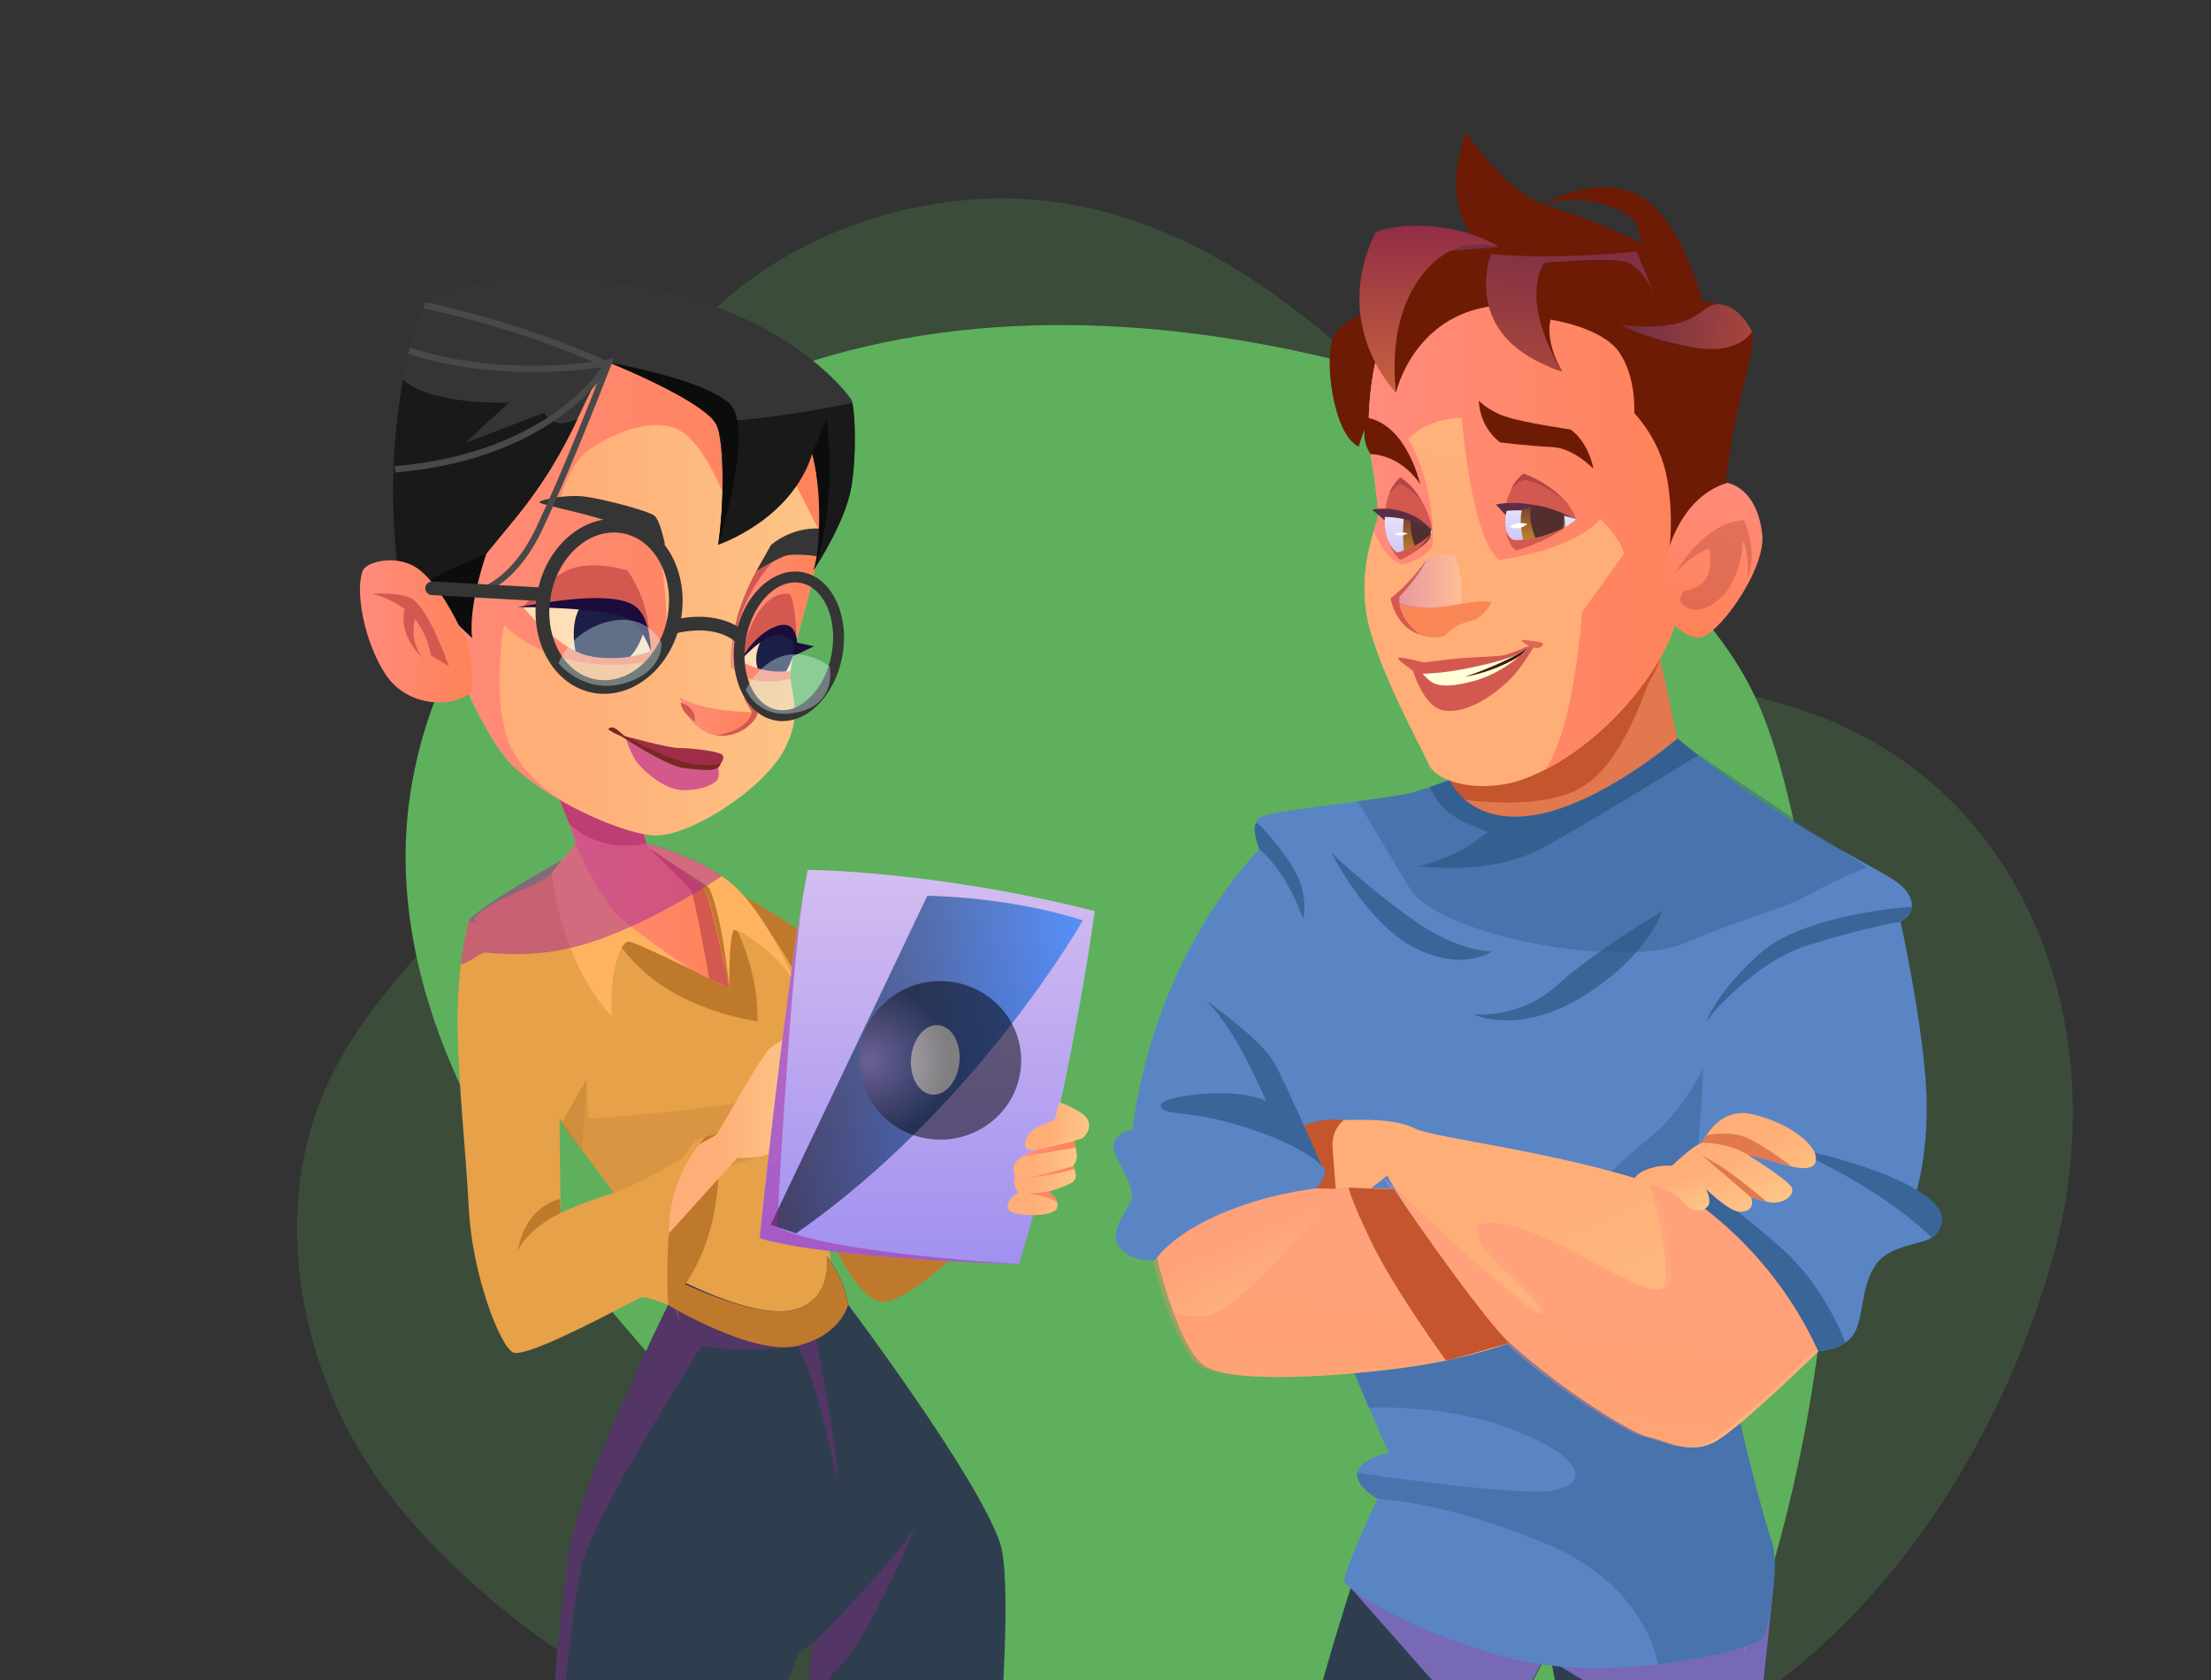 <?xml version="1.0" encoding="UTF-8"?> <svg xmlns="http://www.w3.org/2000/svg" xmlns:xlink="http://www.w3.org/1999/xlink" viewBox="0 0 250 190"><rect x="0" y="0" width="250" height="190" fill="#333333" stroke="none"/><defs><style>.cls-1,.cls-2{fill:#2f3e4f;}.cls-3,.cls-4{fill:#d35950;}.cls-5{fill:url(#_åçûìÿííûé_ãðàäèåíò_35-12);}.cls-6{fill:url(#_åçûìÿííûé_ãðàäèåíò_35-6);}.cls-7{fill:url(#linear-gradient-2);}.cls-8{fill:#c44a4c;}.cls-9{fill:url(#_åçûìÿííûé_ãðàäèåíò_35-7);}.cls-10{fill:#5b2e45;}.cls-11{fill:#fff;}.cls-12{fill:#e6a149;}.cls-13{fill:#f88755;}.cls-13,.cls-14,.cls-15,.cls-2,.cls-16,.cls-17,.cls-18,.cls-4,.cls-19{fill-rule:evenodd;}.cls-20{fill:url(#_åçûìÿííûé_ãðàäèåíò_35-9);}.cls-14{fill:url(#_åçûìÿííûé_ãðàäèåíò_64);}.cls-14,.cls-21,.cls-22,.cls-18,.cls-23{mix-blend-mode:multiply;}.cls-14,.cls-23{opacity:.3;}.cls-24{fill:url(#_åçûìÿííûé_ãðàäèåíò_115);}.cls-25{fill:#1b0c3b;}.cls-26{fill:#6d1b05;}.cls-15{fill:url(#_åçûìÿííûé_ãðàäèåíò_35-3);}.cls-27{fill:#0c0c0c;}.cls-28{fill:url(#_åçûìÿííûé_ãðàäèåíò_35-4);}.cls-29{fill:url(#_åçûìÿííûé_ãðàäèåíò_35-11);}.cls-30{fill:url(#linear-gradient-6);}.cls-31{fill:#396599;}.cls-32,.cls-33{isolation:isolate;}.cls-34{fill:#bf7c32;opacity:.33;}.cls-35{fill:#defcff;mix-blend-mode:soft-light;}.cls-35,.cls-36,.cls-37{opacity:.36;}.cls-38{fill:#752824;}.cls-39{fill:#1b1f47;}.cls-40{fill:#ffb361;}.cls-41{fill:url(#linear-gradient-11);}.cls-42{fill:#3f1b08;}.cls-43{fill:#e1784e;}.cls-44{fill:url(#linear-gradient-10);}.cls-45{fill:url(#_åçûìÿííûé_ãðàäèåíò_57);mix-blend-mode:color-dodge;}.cls-45,.cls-21{opacity:.5;}.cls-36{fill:url(#_åçûìÿííûé_ãðàäèåíò_35);}.cls-46{fill:url(#_åçûìÿííûé_ãðàäèåíò_51);}.cls-21,.cls-23{fill:#a7249b;}.cls-47{fill:#bf792c;}.cls-48{fill:#5985c5;}.cls-49{fill:#da6951;}.cls-16{fill:url(#_åçûìÿííûé_ãðàäèåíò_139);opacity:.46;}.cls-50{fill:#9f2d47;}.cls-51{fill:#d3598d;}.cls-52{fill:url(#linear-gradient-5);}.cls-33{opacity:.2;}.cls-33,.cls-53{fill:#5eb05c;}.cls-54{fill:url(#_åçûìÿííûé_ãðàäèåíò_11-2);}.cls-55{clip-path:url(#clippath);}.cls-56{fill:#494949;}.cls-57{fill:url(#_åçûìÿííûé_ãðàäèåíò_10);}.cls-58{fill:#ffffd8;}.cls-59{fill:none;}.cls-60{fill:url(#_åçûìÿííûé_ãðàäèåíò_11);}.cls-61{fill:url(#_åçûìÿííûé_ãðàäèåíò_35-5);}.cls-62{fill:#353535;}.cls-63{fill:#c4552d;}.cls-64{fill:url(#linear-gradient-7);}.cls-17{fill:#b04648;}.cls-22{fill:#2d5984;opacity:.38;}.cls-18{fill:url(#_åçûìÿííûé_ãðàäèåíò_5);opacity:.7;}.cls-65{fill:url(#linear-gradient-9);}.cls-66{fill:#191919;}.cls-67{fill:url(#linear-gradient-3);}.cls-68{fill:url(#_åçûìÿííûé_ãðàäèåíò_60);}.cls-69{fill:url(#_åçûìÿííûé_ãðàäèåíò_35-10);}.cls-70{fill:url(#linear-gradient);}.cls-37{fill:url(#_åçûìÿííûé_ãðàäèåíò_35-2);}.cls-71{fill:url(#_åçûìÿííûé_ãðàäèåíò_10-2);}.cls-72{fill:url(#_åçûìÿííûé_ãðàäèåíò_63);}.cls-73{fill:#ffdfb7;}.cls-74{fill:url(#_åçûìÿííûé_ãðàäèåíò_15);mix-blend-mode:screen;opacity:.59;}.cls-75{fill:url(#linear-gradient-4);}.cls-19{fill:url(#_åçûìÿííûé_ãðàäèåíò_87);}.cls-76{fill:#522f2e;}.cls-77{fill:url(#_åçûìÿííûé_ãðàäèåíò_35-8);}.cls-78{fill:url(#linear-gradient-8);}</style><clipPath id="clippath"><rect class="cls-59" width="250" height="190"></rect></clipPath><linearGradient id="_åçûìÿííûé_ãðàäèåíò_5" x1="3290.37" y1="313.09" x2="3290.37" y2="160.96" gradientTransform="translate(-3117.34)" gradientUnits="userSpaceOnUse"><stop offset=".01" stop-color="#be6888"></stop><stop offset="1" stop-color="#8e81f4"></stop></linearGradient><linearGradient id="linear-gradient" x1="-3160.43" y1="440.57" x2="-3143.3" y2="391.32" gradientTransform="translate(-2998.18 -33.4) rotate(175.65) scale(1 -1)" gradientUnits="userSpaceOnUse"><stop offset="0" stop-color="#fdc686"></stop><stop offset=".62" stop-color="#ffae78"></stop></linearGradient><linearGradient id="linear-gradient-2" x1="-2998.57" y1="167.09" x2="-3001.54" y2="143.28" gradientTransform="translate(-2850.6) rotate(-180) scale(1 -1)" xlink:href="#linear-gradient"></linearGradient><linearGradient id="linear-gradient-3" x1="-3119.2" y1="416.86" x2="-3115.7" y2="406.8" xlink:href="#linear-gradient"></linearGradient><linearGradient id="linear-gradient-4" x1="-3029.03" y1="170.89" x2="-3032" y2="147.08" gradientTransform="translate(-2850.6) rotate(-180) scale(1 -1)" xlink:href="#linear-gradient"></linearGradient><linearGradient id="_åçûìÿííûé_ãðàäèåíò_35" x1="-2998.02" y1="167.09" x2="-3000.99" y2="143.28" gradientTransform="translate(-2850.6) rotate(-180) scale(1 -1)" gradientUnits="userSpaceOnUse"><stop offset=".02" stop-color="#ff8359"></stop><stop offset="1" stop-color="#ff8b7c"></stop></linearGradient><linearGradient id="_åçûìÿííûé_ãðàäèåíò_35-2" x1="-3028.48" y1="170.89" x2="-3031.45" y2="147.08" xlink:href="#_åçûìÿííûé_ãðàäèåíò_35"></linearGradient><linearGradient id="linear-gradient-5" x1="-3175.51" y1="412.12" x2="-3171.8" y2="401.45" xlink:href="#linear-gradient"></linearGradient><linearGradient id="linear-gradient-6" x1="-3166.51" y1="412.39" x2="-3164.3" y2="406.05" xlink:href="#linear-gradient"></linearGradient><linearGradient id="linear-gradient-7" x1="-3030.95" y1="20.89" x2="-3017.06" y2="82.4" gradientTransform="translate(-2850.6) rotate(-180) scale(1 -1)" xlink:href="#linear-gradient"></linearGradient><linearGradient id="_åçûìÿííûé_ãðàäèåíò_35-3" x1="-3041.28" y1="58.69" x2="-3005.36" y2="58.69" xlink:href="#_åçûìÿííûé_ãðàäèåíò_35"></linearGradient><linearGradient id="_åçûìÿííûé_ãðàäèåíò_63" x1="3323.1" y1="-275.63" x2="3323.1" y2="-290.08" gradientTransform="translate(-3155.87 -79.16) rotate(6.82)" gradientUnits="userSpaceOnUse"><stop offset=".01" stop-color="#a6453d"></stop><stop offset=".99" stop-color="#7e2e45"></stop></linearGradient><linearGradient id="_åçûìÿííûé_ãðàäèåíò_60" x1="3307.12" y1="-271.01" x2="3307.12" y2="-290.14" gradientTransform="translate(-3155.87 -79.16) rotate(6.82)" gradientUnits="userSpaceOnUse"><stop offset=".01" stop-color="#a6453d"></stop><stop offset=".99" stop-color="#6f2e45"></stop></linearGradient><linearGradient id="_åçûìÿííûé_ãðàäèåíò_115" x1="3329.3" y1="-282.66" x2="3344.14" y2="-282.66" gradientTransform="translate(-3155.87 -79.16) rotate(6.82)" gradientUnits="userSpaceOnUse"><stop offset="0" stop-color="#6f2e45"></stop><stop offset=".99" stop-color="#a6453d"></stop></linearGradient><linearGradient id="_åçûìÿííûé_ãðàäèåíò_11" x1="3322.93" y1="-255.93" x2="3322.93" y2="-262.91" gradientTransform="translate(-3155.87 -79.16) rotate(6.82)" gradientUnits="userSpaceOnUse"><stop offset="0" stop-color="#d0c7f8"></stop><stop offset="1" stop-color="#fff"></stop></linearGradient><linearGradient id="_åçûìÿííûé_ãðàäèåíò_11-2" x1="3308.15" y1="-252.96" x2="3308.15" y2="-261.06" xlink:href="#_åçûìÿííûé_ãðàäèåíò_11"></linearGradient><linearGradient id="_åçûìÿííûé_ãðàäèåíò_10" x1="-3025.06" y1="61.26" x2="-3025.06" y2="57.15" gradientTransform="translate(-2850.6) rotate(-180) scale(1 -1)" gradientUnits="userSpaceOnUse"><stop offset="0" stop-color="#c2862e"></stop><stop offset=".98" stop-color="#74422f"></stop></linearGradient><linearGradient id="_åçûìÿííûé_ãðàäèåíò_10-2" x1="-3010.83" y1="62.79" x2="-3010.83" y2="58.25" xlink:href="#_åçûìÿííûé_ãðàäèåíò_10"></linearGradient><linearGradient id="_åçûìÿííûé_ãðàäèåíò_35-4" x1="3577.47" y1="-304.44" x2="3577.47" y2="-322.32" gradientTransform="translate(-3156.33 -79.11) rotate(7.78) scale(.94 1) skewX(1.97)" xlink:href="#_åçûìÿííûé_ãðàäèåíò_35"></linearGradient><linearGradient id="_åçûìÿííûé_ãðàäèåíò_139" x1="-3288.73" y1="35.19" x2="-3279.51" y2="35.19" gradientTransform="translate(-2870.85 2.42) rotate(-179.51) scale(.93 -1) skewX(-1.02)" gradientUnits="userSpaceOnUse"><stop offset="0" stop-color="#bd5042"></stop><stop offset=".99" stop-color="#812545"></stop></linearGradient><linearGradient id="_åçûìÿííûé_ãðàäèåíò_64" x1="3315.14" y1="65.75" x2="3322.6" y2="65.75" gradientTransform="translate(-3157.29)" gradientUnits="userSpaceOnUse"><stop offset="0" stop-color="#b060f4"></stop><stop offset="1" stop-color="#ffeadb"></stop></linearGradient><linearGradient id="_åçûìÿííûé_ãðàäèåíò_87" x1="3318.9" y1="44.38" x2="3318.9" y2="25.59" gradientTransform="translate(-3157.29)" gradientUnits="userSpaceOnUse"><stop offset=".01" stop-color="#c7613d"></stop><stop offset=".99" stop-color="#922e45"></stop></linearGradient><linearGradient id="_åçûìÿííûé_ãðàäèåíò_35-5" x1="-2933.04" y1="99.61" x2="-2912.67" y2="99.61" xlink:href="#_åçûìÿííûé_ãðàäèåíò_35"></linearGradient><linearGradient id="linear-gradient-8" x1="-2940.78" y1="128.25" x2="-2926.23" y2="128.25" gradientTransform="translate(-2850.6) rotate(-180) scale(1 -1)" xlink:href="#linear-gradient"></linearGradient><linearGradient id="_åçûìÿííûé_ãðàäèåíò_51" x1="-2955.45" y1="142.95" x2="-2955.45" y2="98.37" gradientTransform="translate(-2850.6) rotate(-180) scale(1 -1)" gradientUnits="userSpaceOnUse"><stop offset="0" stop-color="#a190f0"></stop><stop offset="1" stop-color="#d4bdf0"></stop></linearGradient><linearGradient id="linear-gradient-9" x1="-2944.08" y1="64.52" x2="-2897.38" y2="64.52" gradientTransform="translate(-2850.6) rotate(-180) scale(1 -1)" xlink:href="#linear-gradient"></linearGradient><linearGradient id="_åçûìÿííûé_ãðàäèåíò_35-6" x1="-2944.08" y1="64.06" x2="-2897.71" y2="64.06" xlink:href="#_åçûìÿííûé_ãðàäèåíò_35"></linearGradient><linearGradient id="_åçûìÿííûé_ãðàäèåíò_35-7" x1="-2943.03" y1="69.85" x2="-2933.22" y2="69.85" xlink:href="#_åçûìÿííûé_ãðàäèåíò_35"></linearGradient><linearGradient id="_åçûìÿííûé_ãðàäèåíò_35-8" x1="-2935.62" y1="81.02" x2="-2927.48" y2="81.02" xlink:href="#_åçûìÿííûé_ãðàäèåíò_35"></linearGradient><linearGradient id="_åçûìÿííûé_ãðàäèåíò_35-9" x1="-2903.99" y1="71.4" x2="-2891.3" y2="71.4" xlink:href="#_åçûìÿííûé_ãðàäèåíò_35"></linearGradient><linearGradient id="_åçûìÿííûé_ãðàäèåíò_15" x1="-2973.04" y1="120.4" x2="-2937.74" y2="120.4" gradientTransform="translate(-2850.6) rotate(-180) scale(1 -1)" gradientUnits="userSpaceOnUse"><stop offset="0" stop-color="#0275ff"></stop><stop offset="1" stop-color="#000"></stop></linearGradient><radialGradient id="_åçûìÿííûé_ãðàäèåíò_57" cx="-3094.16" cy="-27.68" fx="-3094.16" fy="-27.68" r="9.81" gradientTransform="translate(-2778.61 47.76) rotate(-178.06) scale(.93 -.91)" gradientUnits="userSpaceOnUse"><stop offset="0" stop-color="#8b689b"></stop><stop offset="1" stop-color="#000"></stop></radialGradient><linearGradient id="linear-gradient-10" x1="-2973.75" y1="127.36" x2="-2966.49" y2="127.36" gradientTransform="translate(-2850.6) rotate(-180) scale(1 -1)" xlink:href="#linear-gradient"></linearGradient><linearGradient id="linear-gradient-11" x1="-2972.37" y1="133.05" x2="-2964.53" y2="133.05" gradientTransform="translate(-2850.6) rotate(-180) scale(1 -1)" xlink:href="#linear-gradient"></linearGradient><linearGradient id="_åçûìÿííûé_ãðàäèåíò_35-10" x1="-2972.22" y1="129.92" x2="-2966.23" y2="129.92" xlink:href="#_åçûìÿííûé_ãðàäèåíò_35"></linearGradient><linearGradient id="_åçûìÿííûé_ãðàäèåíò_35-11" x1="-2972.08" y1="132.62" x2="-2965.62" y2="132.62" xlink:href="#_åçûìÿííûé_ãðàäèåíò_35"></linearGradient><linearGradient id="_åçûìÿííûé_ãðàäèåíò_35-12" x1="-2970.12" y1="135.35" x2="-2966.84" y2="135.35" xlink:href="#_åçûìÿííûé_ãðàäèåíò_35"></linearGradient></defs><g class="cls-32"><g id="Layer_1"><g class="cls-55"><g id="Group_27" transform="translate(-52.362 -68.152)"><path id="Path_46" class="cls-33" d="M162.86,259.96c6.28-5.7,10.96-14.29,19.24-16.13,9.36-2.08,10.79,7.96,16.47,13.21,6.44,5.94,14.4,10.69,23.08,12.35,9.49,1.82,19.99-3.08,27.89-8.28,17.31-11.37,29.23-30.73,34.84-50.38,7.38-25.81-2.54-54.39-29.48-62.67-3.48-1.07-7.09-1.76-10.48-3.09-12.94-5.07-19.61-19.51-29.66-28.23-11.99-10.41-22.46-20.91-38.49-24.88-22.38-5.54-49.96,7.57-54.16,31.22-1.86,10.48-1.67,21.53-6,31.26-6.09,13.68-20.12,22.48-26.53,36.01-6.66,14.08-3.69,31.46,5.02,44.37,11.01,16.31,42.11,38.98,63,28.91,1.92-.96,3.68-2.19,5.24-3.66Z"></path><path id="Path_47" class="cls-53" d="M160.6,267.15c11.57,10.73,26.36,18.31,42.06,19.84,8.81,.86,18.02-.24,25.77-4.53,12.76-7.05,19.62-21.39,23.83-35.34,8.69-28.94,9.46-59.69,2.24-89.03-1.07-4.33-2.33-8.65-4.42-12.6-2.87-5.44-7.2-9.96-11.46-14.4-5.47-5.69-11.02-11.44-17.79-15.48-6.36-3.8-13.57-5.94-20.81-7.53-21.69-4.79-45.14-4.8-65.28,4.56-20.14,9.36-36.14,29.37-36.51,51.58-.2,11.8,3.88,23.36,9.77,33.59,6.9,11.98,16.27,21.51,24.96,32.06,9.98,12.1,15.92,26.41,27.64,37.29Z"></path></g><g><path class="cls-2" d="M215.19,300.98l-1.16,8.39s-5.17-6.54-12.83-6.97c-5.32-.3-6.34,1.49-6.34,1.49l-2.51,2.58-.29-3.54-1.16-3.47,2.91-1.45c3.3-25.48-2.13-51.91-2.13-51.91l-3.88-4.62c-6.6-22.34-12.42-53.71-12.42-53.71l-.55-.47c-8.16,13.85-16.78,50.97-16.78,50.97,1.75,3.49,2.97,12.38,2.97,12.38-.58,16.89-6.79,47.8-6.79,47.8l.78,1.8,1.16,2.66c-.85,.95-1.54,1.97-2.09,2.98-1.75,3.21-2.08,6.25-2.08,6.25l-1.37,.94c-10.18-11.64-18.48-14.04-18.48-14.04l-1.11,.51v-1.1s.68-1.23,1.16-2.55c.48-1.32,.61-4.13,.61-4.13h1.94c4.14-15.71,6.66-50.4,6.66-50.4l-.97-5.84c1.82-21.51,9.2-46.29,12.31-56.02,.41-1.31,.76-2.35,1-3.06,.26-.76,.4-1.17,.4-1.17l37.21-14,.87-.32,.68,1.68,1.26,3.09,.85,4.37,2.44,17.67-1.08-5.73,4.19-2.92-1.36,13.6,5.66,45.55s5.97,8.49,8.11,19.84c2.13,11.35-.64,36.58-.64,36.58l2.84,6.3Z"></path><path class="cls-18" d="M215.1,300.98l-1.16,8.39s-5.17-6.54-12.83-6.97c-5.32-.3-6.34,1.49-6.34,1.49l-2.51,2.58-.29-3.54-1.16-3.47c5.34-1.01,16.78-.41,16.78-.41-6.01-2.44-13.87-1.04-13.87-1.04,3.3-25.48-2.13-51.91-2.13-51.91l-3.88-4.62s8.79,.47,10.34-7.78c1.55-8.25-12.16-39.48-12.16-39.48l-10.6-6.45-.55-.47c-8.16,13.85-16.78,50.97-16.78,50.97,1.75,3.49,2.97,12.38,2.97,12.38-.58,16.89-6.79,47.8-6.79,47.8l.78,1.8-.93,5.65c-1.75,3.21-2.08,6.25-2.08,6.25l-1.37,.94c-10.18-11.64-18.48-14.04-18.48-14.04l-1.11,.51v-1.1s.68-1.23,1.16-2.55c.48-1.32,.61-4.13,.61-4.13,4.51,2.1,12.54,6.95,13.04,7.25-4.27-4.49-11.1-7.25-11.1-7.25,4.14-15.71,6.66-50.4,6.66-50.4l-.97-5.84s8.79,1.41,11.55-3.18c2.75-4.6,11.51-40.66,11.51-40.66l-10.74-12.18c.86-2.69,1.4-4.23,1.4-4.23l38.08-14.32,1.94,4.78,.85,4.37,2.5,14.6,.04-2.65,2.93-1.38-1.28,12.05,5.66,45.55s5.97,8.49,8.11,19.84c2.13,11.35-.64,36.58-.64,36.58l2.84,6.3Z"></path><path class="cls-48" d="M154.81,159.23c1.36,3.2,2.22,5.04,2.22,5.04,0,0-3.35,.75-3.56,2.31-.21,1.55,2.29,2.93,2.29,2.93,0,0-4.14,8.73-3.72,9.44,.43,.72,6.24,5.13,18.18,8.45,5.42,1.51,11.8,1.45,17.22,.83,6.51-.75,11.61-2.35,11.97-3.05,.65-1.29,1.85-8.35,.92-10.9-.93-2.54-3.66-13.27-3.94-15.41-.28-2.13-3.07-26.46-3.06-31.04,.01-1.27,0-2.63,0-3.91-.04-3.35-.09-6.26-.09-6.26,0,0,.19-4.49,6.28-8.36,6.08-3.87,15.37-5.07,15.37-5.07,0,0,2-.9,1.02-2.89-.66-1.34-2.03-2.04-5.48-3.95-1.67-.92-3.82-2.13-6.63-3.83-5.29-3.21-9.4-6.26-11.79-8.13l-.48-.38c-.86-.68-1.43-1.16-1.69-1.38l-.15-.12-.02-.02s-8.55,7.36-16.08,8.65c-7.53,1.29-9.7-3.96-9.7-3.96l-.09,.04c-.24,.09-1.03,.4-2.11,.76-.58,.19-1.25,.4-1.97,.61-.91,.26-3.4,.62-6.21,1-4.53,.6-9.89,1.27-10.84,1.7-1.52,.7-.29,3.72-.29,3.72,0,0,3.68,4.27,4.86,6.92,1.19,2.64-7.63,12.26-2.16,29.88,2.12,6.8,4.37,13.03,6.36,18.12,1.26,3.29,2.42,6.09,3.35,8.27Z"></path><path class="cls-22" d="M153.47,166.58c-.21,1.55,2.29,2.93,2.29,2.93,0,0,7.52,.25,19.09,5.1,11.05,4.63,12.49,12.91,12.59,13.62,6.51-.75,11.61-2.35,11.97-3.05,.65-1.29,1.85-8.35,.92-10.9-.93-2.54-3.66-13.27-3.94-15.41-.28-2.13-3.07-26.46-3.06-31.04,.01-1.27,0-2.63,0-3.91l-.78-3.07s-2.16,4.85-6.45,8.18c-4.3,3.34-14.32,14.53-20.56,16.62-4.62,1.54-11.06,4.09-14.09,5.3,1.26,3.29,2.42,6.09,3.35,8.27,1.8-.09,9.47-.25,16.57,2.59,8.11,3.23,8.19,6.08,4.15,6.77-4.05,.69-22.04-2.01-22.04-2.01Z"></path><path class="cls-43" d="M163.83,87.24l.17,2.3s.15,.3,.45,.74h0c.47,.7,1.34,1.77,2.61,2.59,2.07,1.33,7.27,1.69,12.29-1.76,5.01-3.46,10.72-5.78,10.72-5.78l-2.36-10.85-.59-2.7c-.41-1.87,.45-7.06,.45-7.06l-23.75,22.52Z"></path><path class="cls-63" d="M163.83,87.24l.17,2.3s.15,.3,.45,.74h0c.34,.06,9.13,1.57,14.1-1.07,5.05-2.7,7.39-11.37,8.06-12.33,.66-.97,1.1-2.37,1.1-2.37v-.02l-.59-2.7c-.41-1.87,.45-7.06,.45-7.06l-23.75,22.52Z"></path><path class="cls-70" d="M146.71,136.45s2.89,.34,4.72-.05c1.65-.35,4.73-2.88,5.32-3.38h0l.02-.02s.08-.06,.08-.06c0,0,.05,.08,.14,.24,.74,1.28,4.47,7.6,9.32,13.97,5.43,7.13,17.88,14.89,19.98,15.32,2.11,.42,4.55,2.05,7.43,.68,2.88-1.38,13.29-11.71,13.29-11.71,0,0-6.72-12.02-17.01-16.37-.9-.38-1.87-.74-2.87-1.09-10.4-3.62-25.31-5.34-27.13-6.34-1.98-1.09-5.84-1.04-8.08-.96-2.23,.09-7.96,1.1-8.43,1.47-.47,.36,3.2,8.3,3.2,8.3Z"></path><path class="cls-7" d="M130.5,140.79s.83,3.96,2.2,7.67c1.01,2.77,2.3,5.41,3.78,6.18,3.46,1.81,14.76,1.04,22.14,.06,7.39-.98,12-2.81,12-2.81,0,0-4.95-5.03-8.09-9.78-3.14-4.77-4.89-7.59-4.89-7.59,0,0-2.92-.32-7.82-.15h0c-1.21,.03-2.54,.1-3.97,.21-7.86,.59-15.34,6.21-15.34,6.21Z"></path><path class="cls-67" d="M130.5,140.79s.83,3.96,2.2,7.67c1.86,.54,3.88,.63,5.56-.42,4.57-2.86,12.82-13.09,12.82-13.09-.32-.19-.76-.39-1.25-.58h0c-1.21,.03-2.54,.1-3.97,.21-7.86,.59-15.34,6.21-15.34,6.21Z"></path><path class="cls-75" d="M156.98,133.18c.74,1.28,4.47,7.6,9.32,13.97,5.43,7.13,17.88,14.89,19.98,15.32,2.11,.42,4.55,2.05,7.43,.68,2.88-1.38,13.29-11.71,13.29-11.71,0,0-6.72-12.02-17.01-16.37-.9-.38-1.87-.74-2.87-1.09,.65,2.19,1.94,7.12,1.75,10.81-.25,4.8-15.49-8.47-21.13-6.25-1.44,2.55,6.83,7.91,6.98,9.86,.14,1.87-15.51-13.27-17.74-15.22Z"></path><path class="cls-36" d="M129.95,140.79s.83,3.96,2.2,7.67c1.01,2.77,2.3,5.41,3.78,6.18,3.46,1.81,14.76,1.04,22.14,.06,7.39-.98,12-2.81,12-2.81,0,0-4.95-5.03-8.09-9.78-3.14-4.77-4.89-7.59-4.89-7.59,0,0-2.92-.32-7.82-.15h0c-1.21,.03-2.54,.1-3.97,.21-7.86,.59-15.34,6.21-15.34,6.21Z"></path><path class="cls-37" d="M156.43,133.18c.74,1.28,4.47,7.6,9.32,13.97,5.43,7.13,17.88,14.89,19.98,15.32,2.11,.42,4.55,2.05,7.43,.68,2.88-1.38,13.29-11.71,13.29-11.71,0,0-6.72-12.02-17.01-16.37-.9-.38-1.87-.74-2.87-1.09,.65,2.19,1.94,7.12,1.75,10.81-.25,4.8-15.49-8.47-21.13-6.25-1.44,2.55,6.83,7.91,6.98,9.86,.14,1.87-15.51-13.27-17.74-15.22Z"></path><path class="cls-43" d="M156.73,132.96v.06h.02l.02-.02-.04-.04Z"></path><path class="cls-63" d="M163.5,153.87s-5.8-7.98-8.36-13.25c-2.56-5.27-2.64-6.3-2.64-6.3l5.13,.2s8.34,12.4,12.97,17.37c0,0-5.73,1.71-7.11,1.98Z"></path><path class="cls-48" d="M214.9,104.24s2.62,11.91,2.92,19.51c.3,7.61-1.57,12.47-1.57,12.47,0,0,3.6,1.8,2.76,3.23-.83,1.43-5.09,1.01-6.89,3.55-1.8,2.54-1.34,6.31-2.62,8.03-1.28,1.72-3.91,1.79-3.91,1.79,0,0-3.95-9.8-7.98-12.83-4.03-3.03-6.28-4.3-6.28-4.3,0,0,1.42-10.7,1.24-18.07-.18-7.37,15.56-14.12,22.33-13.39Z"></path><path class="cls-31" d="M160.54,97.97s7.96,1.13,13.83-2.05c5.88-3.19,17.65-10.5,17.65-10.5l-.48-.38-1.69-1.38-.15-.12-.02-.02s-8.55,7.36-16.08,8.65c-7.53,1.29-9.7-3.96-9.7-3.96l-.09,.04-2.11,.75h0c.04,.13,.37,1.11,1.55,2.4,1.27,1.39,5.02,2.7,5.02,2.7l-1.95,1.39c-1.95,1.39-5.79,2.48-5.79,2.48Z"></path><path class="cls-31" d="M187.95,103.05s-7.62,4.48-11.88,8.37c-4.26,3.89-9.45,3.29-9.45,3.29,0,0,4.97,2.52,12.35-2.02,7.38-4.54,8.98-9.64,8.98-9.64Z"></path><path class="cls-31" d="M168.72,107.57s-3.63,.28-9.15-3.69c-5.53-3.97-9.02-7.44-9.02-7.44,0,0,4.01,8.07,9.49,10.8,5.47,2.73,8.69,.33,8.69,.33Z"></path><path class="cls-31" d="M216.18,102.54s-12.05,.78-17.06,5.19c-5.01,4.41-6.16,7.74-6.16,7.74,0,0,4.96-6.53,11.55-8.59,6.58-2.06,10.4-2.64,10.4-2.64,0,0,1.1-.64,1.28-1.69Z"></path><path class="cls-31" d="M218.43,139.99s-2.15-2.39-7.63-5.78c-5.48-3.39-9.39-4.64-9.39-4.64,0,0,11.63,2.03,16.62,5.88,3.3,2.55,.4,4.54,.4,4.54Z"></path><path class="cls-22" d="M153.52,90.61c.16,.28,2.82,4.78,5.89,9.88,3.18,5.26,23.95,9.25,31.18,6.14,7.23-3.1,10.96-3.72,14.29-5.62,3.34-1.91,6.27-2.89,6.27-2.89l-20.73-13.85-.73-.75s-8.55,7.36-16.08,8.65c-7.53,1.29-9.7-3.96-9.7-3.96l-.09,.04c-.24,.09-1.03,.4-2.11,.76-.58,.19-1.25,.4-1.97,.61-.91,.26-3.4,.62-6.21,1Z"></path><path class="cls-63" d="M151.93,126.69s-1.41,1.02-1.26,3.06l.36,4.69-2.24-.03-1.36-7.15s2.79-.97,4.5-.57Z"></path><path class="cls-48" d="M142.39,96.04s-5.17,5.13-9.36,14.25c-4.2,9.12-4.97,17.47-4.97,17.47,0,0-1.73,.21-2.12,1.57-.39,1.36,2.78,4.95,1.91,6.62s-2.65,3.72-1.06,5.34c1.59,1.62,3.84,1.2,3.84,1.2,0,0,1.62-2.66,7.13-5.1,5.52-2.44,11.03-2.98,11.03-2.98,0,0,1.77-1.85,.67-2.57s-3.68-5.13-4.51-10.35c-.83-5.22,3-16,2.63-18.46-.36-2.46-5.19-6.97-5.19-6.97Z"></path><path class="cls-31" d="M149.45,131.83s-1.86-2.17-8.57-4.31c-6.71-2.14-8.72-1.24-9.54-2.25-.82-1.02,3.85-1.7,7.17-1.62,3.32,.08,4.66,.89,4.66,.89,0,0-1.8-4.17-3.67-7.27-1.87-3.09-3.28-4.23-3.28-4.23,0,0,6.41,4.49,7.88,7.19,1.47,2.7,5.35,11.6,5.35,11.6Z"></path><path class="cls-31" d="M142.06,93.01s1.38,1.03,3.76,4.5c2.38,3.47,1.52,6.44,1.52,6.44,0,0-1.58-5.05-4.94-7.91,0,0-.95-2.33-.33-3.03Z"></path><path class="cls-31" d="M208.67,151.84s-2.38-6.36-7.12-10.57c-4.74-4.21-8.82-7.1-8.82-7.1l-1.4,1.52s9,5.55,14.26,17.13c0,0,2.23-.18,3.07-.98Z"></path><path class="cls-52" d="M192.49,129.24s1.7-4.11,5.58-3.24c3.88,.87,7.04,3.18,7.25,4.83,.21,1.64-1.71,1.47-3.84,.8-2.12-.67-3.81-.99-3.81-.99,0,0,4.4,2.73,4.9,3.62,.5,.89-1.04,2.13-2.81,1.64l-1.77-.49s.68,1.57-1.18,1.64c-1.86,.08-6.11-5.11-7.04-5.05l-.93,.06s2.49-2.49,3.64-2.83Z"></path><path class="cls-30" d="M184.81,133.49c-.13-.92,2.88-2.12,5.23-1.5,2.35,.62,3.54,3.38,3.18,4.23-.36,.84-1.92,1.14-3.04-.43-1.11-1.57-5.37-2.29-5.37-2.29Z"></path><path class="cls-43" d="M199.76,135.9s-3.78-3.18-5.57-4.23l-1.79-1.05,5.59,4.8,1.77,.49Z"></path><path class="cls-43" d="M202.62,131.93s-3.03-2.28-5.01-3.21c-1.98-.93-4.67-.32-4.67-.32l-.45,.83s3.06,.01,5.18,1.39l4.95,1.3Z"></path><path class="cls-26" d="M192.51,34.07s-2.48-9.84-7.49-12.12c-5.01-2.28-10.46,1.15-10.46,1.15,0,0,4.88-1.62,9.49,1.2,2.07,1.26,1.34,4.98,1.34,4.98l7.12,4.79Z"></path><path class="cls-26" d="M160,33.07s-7.88,2.34-9.14,4.83c-1.26,2.49-.14,11.23,2.77,12.62,0,0,1.18-4.9,4.22-6.14,3.3-1.34,1.6-6.66,1.6-6.66l.56-4.65Z"></path><path class="cls-64" d="M190.68,51.96l-1.23,18.49-.14,.46v.04c-.4,1.1-.82,2.06-1.25,2.86-3.25,5.98-8.51,10.71-13.22,13.17l-.1,.04c-1.74,.91-3.39,1.49-4.84,1.71-4.54,.7-7.74-.85-8.3-2.19-.56-1.35-6.23-11.55-7.11-17.18-.63-3.97,.23-7.35,.83-9.28,.25-.81,.45-1.35,.48-1.58,.09-.77-.27-3.81-.83-7.12-.56-3.31-.19-12.67,3.19-16.3,1.64-1.76,4.08-3.14,6.9-4.12l5.21-.56,15.98,8.25,4.42,13.34Z"></path><path class="cls-15" d="M190.68,51.96l-1.23,18.49-.14,.46v.04c-.4,1.1-.82,2.06-1.25,2.86-3.25,5.98-8.51,10.71-13.22,13.17l-.1,.04c3.28-4.66,4.14-17.79,4.14-17.79l4.75-6.61c-.42-1.78-2.68-3.91-2.68-3.91-3.27,3.66-11.45,4.61-11.45,4.61-3.18-2.46-4.22-16.09-4.22-16.09-4.17,.18-6.03,2.38-6.03,2.38,3.27,5.96,2.72,12.1,2.72,12.1-.98,1.73-3.39,2.11-3.39,2.11-1.98-.45-3.25-3.76-3.25-3.76,.25-.81,.45-1.35,.48-1.58,.09-.77-.27-3.81-.83-7.12-.56-3.31-.19-12.67,3.19-16.3,1.64-1.76,4.08-3.14,6.9-4.12l5.21-.56,15.98,8.25,4.42,13.34Z"></path><path class="cls-26" d="M195.13,54.81s.45-4.71,1.64-9.67c1.19-4.96,1.69-6.64,1.33-7.64-.36-1-2.3-3.34-5.59-3.43,0,0-2.63-3.62-4.94-5.33-2.32-1.72-7.23-3.75-13.01-5.64-4.31-1.41-8.79-8.09-8.79-8.09,0,0-3.13,7.31,1.16,12.4,0,0-5.02-.21-11.39-1.14,0,0-3.26,11.21,2.31,18.12,0,0,1.93-8.73,11.1-9.8,0,0,2.4,6.04,7.68,7.39,0,0-1.94-3.03-1.31-5.83,0,0,5.75,.82,7.74,3.65,1.98,2.82,1.73,6.93,1.73,6.93,0,0,2.86,2.84,3.69,7.29,.83,4.45,.26,8.23,.26,8.23,0,0,2.44-5.38,6.41-7.43Z"></path><path class="cls-72" d="M187.03,33.23l-1.99-4.8s-8.28,1.01-16.44,.31c0,0-3.78,9.5,8.02,13.24,0,0-4.79-7.32-2.06-12.24,0,0,7.48-.74,9.37-.08,1.89,.67,3.09,3.57,3.09,3.57Z"></path><path class="cls-68" d="M157.85,44.38s-2.14-12.18,6.08-16l5.58-.45s-7.91-4.15-13.96-1.67c0,0-5.08,9.67,2.31,18.12Z"></path><path class="cls-24" d="M183.25,36.74s2.62,1.49,8,2.51c5.38,1.02,6.85-1.75,6.85-1.75,0,0-1.14-2.53-3.23-3.02-.14-.03-.28-.06-.43-.07-2.37-.21-1.95,3.36-11.19,2.33Z"></path><path class="cls-26" d="M167.22,45.29s-.08,2.82,2.39,4.74c0,0,3.27,.41,5.93,.53,2.37,.11,4.63,2.45,4.63,2.45,0,0-.46-2.9-2.59-4.44,0,0-5.35-.76-7.39-1.47-2.04-.71-2.98-1.8-2.98-1.8Z"></path><path class="cls-26" d="M154.97,51.36s3.19-.1,5.6,3.37c0,0-1.45-6.6-5.96-7.49,0,0-.97,2.16,.36,4.12Z"></path><path class="cls-60" d="M170.19,59.06s.06,2,1.01,2.1c.43,.05,4.84-.32,7.02-2.46,0,0-1.35-3.28-6.01-4.44,0,0-1.94,1.15-2.01,4.8Z"></path><path class="cls-54" d="M156.57,58.83s-.08,3.03,1.65,3.78c0,0,2.52-.34,3.75-2.54,0,0-.96-4.97-3.69-5.61,0,0-1.81,1.44-1.71,4.38Z"></path><path class="cls-4" d="M170.28,57.14s3.6-.55,7.94,1.57c0,0-.72-3.05-5.94-4.87,0,0-1.62,.92-2.01,3.31Z"></path><path class="cls-4" d="M156.62,57.74s3.56,.19,5.35,2.33c0,0-.32-3.7-3.64-6.07,0,0-1.47,1.27-1.71,3.74Z"></path><path class="cls-10" d="M169.14,57.05l1.1,1.2,.12-.48c.58-.05,1.16-.06,1.72-.05,.32,0,.63,.02,.94,.04,1.5,.1,2.84,.35,3.78,.57h.04c.74,.18,1.22,.34,1.34,.37-.48-.24-.95-.44-1.4-.62,0,0,0,0-.01,0-1.09-.44-2.08-.73-2.97-.91h0s-.02,0-.03,0c-2.91-.6-4.64-.1-4.64-.1Z"></path><path class="cls-57" d="M171.96,59.16c0,.17,.02,.33,.04,.49,.05,.61,.15,1.17,.19,1.4,.01,.08,.02,.12,.02,.12,.47,.07,1.04,.08,1.6,.08h.04c.09,0,.18,0,.26,0,.82-.02,1.56-.08,1.83-.11l-1.81,.1c.74-.35,1.6-.81,2.56-1.43,.08-.05,.17-.1,.25-.16,0,0,0-.01,0-.02,.04-.43,0-.89-.09-1.3-.02-.09-.04-.18-.06-.26,0-.03-.01-.05-.02-.08v.07c-1.08-.44-2.07-.73-2.96-.91h0s-.02,0-.03,0c-.1,.02-.2,.05-.29,.08-.03,.01-.06,.02-.09,.02-.04,0-.07,.02-.1,.03-.14,.04-.23,.06-.23,.06-.58,.18-.97,.33-.97,.33,0,.01-.01,.02-.01,.04-.13,.36-.16,.9-.13,1.45Z"></path><path class="cls-71" d="M158.65,60.23c0,.1,0,.19,0,.29,0,.69,.05,1.34,.08,1.74h0c.02,.25,.04,.4,.04,.4,.18,.06,.38,.1,.6,.13,.24-.15,.52-.34,.79-.56,.2,.42,0-.08,0-.08,.56-.49,1.21-.64,1.4-1.26,.01-.05,.06,.19,.07,.14,.1-.36,.14-.73,.16-1.08,0-.02,0-.05,0-.07-.01-.01-.02-.02-.04-.04-.68-.73-1.41-1.25-2.14-1.59-.03,.01-.06,.02-.08,.03-.47,.18-.8,.34-.8,.34,0,.03-.01,.06-.01,.1-.06,.47-.08,.99-.08,1.51Z"></path><path class="cls-8" d="M164.51,70.45s1.14-1.48,2.98-1.56c0,0,.12,.25-.65,.88,0,0-1.23-.03-2.33,.68Z"></path><path class="cls-13" d="M157.84,67.99s1.9,.99,5.07,.61c3.17-.38,4.21-.74,5.74-.51,0,0-.53,1.27-1.88,2.01,0,0-1.47,.27-2.33,.89s-1.16,.94-1.16,.94c0,0-1.15,.43-2.71-.14-2.27-.84-2.73-3.79-2.73-3.79Z"></path><path class="cls-4" d="M160.57,71.78s-2.69-1.78-2.3-4.34c0,0,2.29-2.29,2.99-4.12,0,0-1.59,2.45-4.02,4.34,0,0,.44,3.19,3.33,4.12Z"></path><path class="cls-76" d="M159.96,61.73c.07,.19,.14,.36,.21,.51,.2,.42,0,0,0,0,.58-.43,1.38-.99,1.55-1.66,.01-.05-.08,.5-.07,.46,.08-.36,.12-.74,.13-1.1,0-.03,0-.06,0-.09-.68-.73-1.41-1.25-2.14-1.59-.02-.01-.03-.02-.05-.02h-.02s0,.04,0,.06c-.03,.22-.05,.43-.06,.63-.05,1.12,.2,2.1,.47,2.81Z"></path><path class="cls-76" d="M173.62,60.83c.1,.25,.18,.4,.19,.43h.32c.74-.37,1.6-.83,2.56-1.44,0-.02,.01-.05,.02-.07,.13-.51,.14-1,.1-1.42,0-.09-.02-.17-.03-.25-1.09-.44-2.08-.73-2.97-.91h0c-.12,.02-.23,.05-.32,.07-.03,.01-.06,.02-.09,.02-.04,0-.07,.02-.1,.03-.14,.04-.23,.06-.23,.06-.02,.14-.03,.28-.04,.41-.07,1.29,.33,2.47,.59,3.08Z"></path><path class="cls-4" d="M157,61.21c.06,.18,.59,1.65,1.37,2.1,0,0,.43-.17,1.01-.53,.24-.15,.52-.34,.79-.56,.56-.44,1.14-1.02,1.55-1.76-.05,.05-.62,.65-1.76,1.25-.35,.19-.75,.37-1.21,.53h0c-.23,.09-.48,.17-.73,.24,0,0-.6-.18-1.01-1.28Z"></path><path class="cls-4" d="M170.27,60.07s.25,1.66,1.2,2.17c0,0,1.01-.22,2.64-.99h.02c.74-.36,1.6-.83,2.56-1.44,.08-.05,.17-.1,.25-.16,.06-.04,.12-.07,.17-.11-.02,.01-.08,.04-.17,.09-.06,.03-.14,.07-.23,.11-.59,.28-1.77,.79-3.09,1.09-.46,.11-.95,.19-1.43,.23-.34,.03-.68,.04-1.01,.01,0,0-.49-.08-.9-1Z"></path><path class="cls-28" d="M188.65,62.25s1.45-6.07,6.66-7.64c0,0,3.39,.46,3.95,5.89,.41,3.97-5.27,11.9-7.33,11.62-2.06-.28-3.41-2.46-3.41-2.46,0,0-.81-5.18,.13-7.41Z"></path><path class="cls-16" d="M189.47,64.76s3.15-5.7,7.72-5.93c0,0,1.69,3.73,.38,6.59,0,0,.33-2.68-.51-4.29,0,0-.04,4.73-3.01,6.9-2.97,2.17-4.13-.15-4.13-.15l.42-1.04s1.94-.13,2.66-1.59c.71-1.46,.27-3.19,.27-3.19,0,0-1.45,.27-3.79,2.7Z"></path><path class="cls-11" d="M172.69,59.25s-1.24-.35-2.04,.34c0,0,1.12,.51,2.04-.34Z"></path><path class="cls-11" d="M159.16,60.34s-.76-.33-1.45,.08c0,0,.55,.36,1.45-.08Z"></path><path class="cls-10" d="M156.57,58.83v-.37c.79,0,1.52,.11,2.17,.25,.26,.06,.52,.12,.75,.2,1.14,.34,1.93,.79,2.28,1.02l.03,.02c.11,.07,.17,.11,.17,.11-.06-.06-.11-.13-.17-.19-.01-.01-.02-.02-.04-.04-.68-.73-1.41-1.25-2.14-1.59-.02-.01-.03-.02-.05-.02-2.27-1.08-4.41-.58-4.41-.58l1.39,1.19Z"></path><path class="cls-17" d="M170.85,55.43s.79-1.14,1.63-1.16c0,0,2.83,.53,5.02,3.05,0,0-1.68-2.48-5.23-3.76,0,0-1.11,.8-1.41,1.87Z"></path><path class="cls-17" d="M157.07,55.91s.67-.92,1.26-1.18c0,0,1.5,.58,2.49,2.12,0,0-.77-1.8-2.5-2.85,0,0-.95,.82-1.26,1.91Z"></path><path class="cls-14" d="M157.84,67.99s2.14-2.56,3.42-4.67c0,0,1.45-1.04,3.25-.41,0,0,1.24,3.23,.62,5.38,0,0-4.91,1.32-7.29-.3Z"></path><path class="cls-19" d="M157.85,44.38s-7.5-7.45-2.31-18.12c0,0,7.3-2.33,13.96,1.67,0,0-2.84-.84-5.58,.45,0,0-7.38,3.42-6.08,16Z"></path><path class="cls-3" d="M159.77,75.85s-1.64-1.1-1.69-1.4c-.06-.3,2.91,.47,2.91,.47,0,0,.9-.13,3.19-.38,2.29-.25,4.45-.26,5.49-.37,1.04-.11,4.03-1.5,4.03-1.5,0,0-5.66,3.89-9.06,4.26-3.4,.37-4.87-1.09-4.87-1.09Z"></path><path class="cls-3" d="M159.77,75.85s1.12,3.92,3.32,4.47c1.52,.38,4.31-.33,7.5-3.34,1.55-1.46,3.11-4.31,3.11-4.31,0,0-3.72,2.36-5.62,2.79-2.33,.52-6.53,1.38-8.3,.39Z"></path><path class="cls-49" d="M172.03,72.37s1.98,.14,2.31,.32c.32,.18-.05,.55-.49,.6-.45,.05-1.75-.56-1.82-.92Z"></path><path class="cls-58" d="M172.88,73.21s-2.47,2.76-6.14,3.78c-3.67,1.02-4.63,.33-5.05,.01-.42-.32-.83-.8-.83-.8,0,0,2.2-.02,5.03-.61s5.32-1.12,6.99-2.39Z"></path><path class="cls-42" d="M171.89,74.15s-2.41,1.69-6.29,2.4c0,0,4.39-1.4,7.28-3.34l-.99,.94Z"></path></g><g><path class="cls-47" d="M114.09,135.89s-9.97,10.98-14.08,11.32c-4.11,.35-8.48-13.4-8.48-13.4l-9.09-33.41s5.7,3.16,7.74,4.74c2.04,1.58,6.73,19.37,8.09,22.2,1.36,2.84,2.42,4.22,2.42,4.22l5.78-.16,7.62,4.47Z"></path><path class="cls-47" d="M73.91,96.28s4.63,2.09,7.38,4.51c2.75,2.42,5.17,10.78,4.62,15.14,0,0-7.73-.48-14.37-6.34-6.63-5.86-6.96-12.76-6.96-12.76l9.34-.55Z"></path><path class="cls-61" d="M62.77,89.18c.9,2.15,2.3,5.65,2.3,6.21,0,.83-.49,1.43-.49,1.43,0,0,0,.02,.04,.07,.3,.46,2.11,3.17,4.59,5.88,.32,.37,.65,.72,.97,1.02,.33,.37,.7,.72,1.09,1.06,.49,.46,.99,.88,1.5,1.28,1.72,1.35,3.57,2.48,5.17,3.4,.05,.04,.09,.05,.14,.07l.11,.05s.07,.04,.09,.05c.05,.02,.07,.04,.07,.04,.67,.37,1.3,.69,1.85,.95l.37,.18c.58,.28,1.06,.49,1.37,.63l.51,.23v-.05s-.02-.04-.02-.05c-.04-.18-.12-.56-.23-1.07-.05-.21-.09-.44-.14-.69-.28-1.44-.74-3.48-1.14-5.26-.44-1.85-.88-3.4-1.13-3.68-.11-.12-.23-.26-.37-.4-1.41-1.43-3.89-3.04-5.21-3.99-.09-.07-.18-.12-.23-.16-.02-.02-.04-.02-.04-.04-.04,0-.05-.02-.07-.05h-.02c-.07-.05-.14-.11-.21-.16-.05-.04-.09-.07-.12-.11l-.09-.09-.05-.05c-.25-.3-.28-.47-.28-.47-.39-.88-.53-2.45-.53-2.45l-6.44-3.34-4.06-2.11c.04,.12,.33,.79,.7,1.69Z"></path><path class="cls-3" d="M64.33,93.1s3.05,3.5,8.76,2.29l-.44-1.73-9.9-4.49,1.57,3.93Z"></path><path class="cls-12" d="M53.63,103.8s.55,1.58,1.39,3.94c1.97,5.42,5.58,14.9,7.94,18.33,.18,.25,.35,.51,.55,.77,3.45,4.93,9.01,12.09,9.5,12.72,.49,.63,3.68,9.54,3.87,10.08l.02,.04s10.91,6.16,15.47,4.1c4.54-2.06,1.97-8.36,1.97-8.36,0,0-1.79-11.4-1.21-16.61l.16-.23,.23-.33c.62-.97,1.87-3.03,2.62-5.3,.4-1.2,.65-2.43,.62-3.59-.04-1.02-.42-2.04-1-3.01-1.76-2.99-5.24-5.44-5.54-5.74-.16-.16-1.11-2.2-2.87-4.72-.04-.05-.05-.11-.11-.16-1.48-2.09-3.5-4.49-6.05-6.35-2.04-1.51-4.43-2.67-7.16-3.11h-.05c.05,.04,.18,.11,.35,.21,.02,0,.04,.02,.05,.04,1.09,.56,3.85,2.13,5.58,3.64,.04,.02,.07,.05,.11,.11,.09,.05,.18,.14,.25,.21,.9,.84,2.04,2.55,3.04,4.73,.48,1.04,.91,2.16,1.27,3.38,0,0,.02,0,.02,.02,.65,2.15,1.07,4.52,1,6.9,0,0-7.27-.93-12.37-5.23-1.09-.91-2.09-1.97-2.97-3.08-.4-.49-.77-.99-1.13-1.5-2.85-4.06-4.36-8.29-4.54-8.83-.04-.05-.04-.07-.04-.07,0,0-.93,1-2.16,1.95-.37,.28-.77,.58-1.2,.83-1.76,1.07-5.67,2.18-7.58,4.21Z"></path><path class="cls-1" d="M45.01,282.74c4.12,6.46,9.24,3.52,9.24,3.52,0,0,.74-3.82,1.76-6.74,1.04-2.94,10.71-30.35,11.3-32.71,.58-2.34,2.13-9.15,2.41-10.03,.3-.88,4.77-12.25,10.64-25.3,5.86-13.06,9.92-24.63,9.92-24.63l1.64-.99c-2.32,12.09,6.4,48.93,5.95,51.46-.42,2.52-6.26,12.97-5.93,22.33,.33,9.34,4.94,22.87,5.17,25.62,.21,2.74-1.43,9.57-1.43,9.57,3.87,2.71,9.59,1.53,9.59,1.53,0,0,2.06-54.24,2.5-55.12,.23-.44,.48-1.02,.72-1.79v-.04c.23-.77,.46-1.71,.6-2.87,.3-2.34,6.6-54.54,3.96-62.13-2.64-7.6-17.15-26.87-17.15-26.87-.37-2.87-2.41-5.51-2.41-5.51,0,0,.72,4.79-3.47,6.03-4.79,1.43-14.57-4.05-14.57-4.05l.11,3.55-.04,.05c-.55,1.13-9.48,19.23-11.08,27.43-1.64,8.46-4.72,53.79-5.38,57.31-.65,3.52-6.93,13.53-8.36,17.49-1.44,3.96-2.09,20.85-2.97,24.51-.88,3.66-2.71,8.36-2.71,8.36Z"></path><path class="cls-34" d="M63.51,126.85c3.45,4.93,9.01,12.09,9.5,12.72,.49,.63,3.68,9.54,3.87,10.08l.02,.04s-2.09-14.48,0-15.8c2.09-1.32,16.22-5.07,16.22-5.07l.16-.23,.23-.33c.62-.97,1.87-3.03,2.62-5.3l-.72-.86s-8.59,1.55-11.81,2.49c-3.2,.93-17.04,1.93-17.04,1.93l-.26-4.42-2.78,4.75Z"></path><path class="cls-40" d="M62.41,98.77c.4,3.34,1.18,6.16,2.09,8.45,2.04,5.21,4.68,7.71,4.68,7.71-.16-2.94,.21-5.42,.74-6.9,.12-.32,.25-.58,.35-.81,.3-.51,.6-.77,.88-.72,.84,.14,5.37,2.36,6.77,3.03,.05,.04,.09,.05,.14,.07,.09,.05,.14,.09,.19,.11-.02-.02-.05-.04-.09-.05-.79-.53-4.31-2.85-6.79-4.86-.44-.33-.86-.69-1.21-1-.32-.3-.65-.65-.97-1.02-1.46-1.81-2.8-4.43-3.52-6.02-.39-.81-.62-1.35-.62-1.35l-2.66,3.38Z"></path><path class="cls-40" d="M73.1,95.4s.03,.18,.28,.47c0,0,0,.02,.03,.02,0,0,0,.02,.02,.04,.02,0,.04,.03,.07,.05,.02,.03,.06,.05,.07,.07,.02,.04,.04,.05,.08,.07,.07,.06,.14,.11,.21,.16h.02s.04,.06,.07,.06c0,.02,.02,.02,.04,.03,.05,.04,.14,.09,.22,.17,.33,.21,.85,.54,1.45,.91,.03,.02,.07,.04,.11,.07,1.53,.96,3.52,2.2,4.16,2.7,.06,.02,.09,.05,.13,.09,.38,.33,.97,2.42,1.5,5.02,.36,2.02,.71,4.31,.88,6.32,0,.02,0,.03,0,.05,0-.46,0-3.37,.2-5.15,.09-.77,.22-1.32,.37-1.36,.07,0,.18,0,.33,.08,.2,.05,.48,.18,.79,.35,1.5,.84,4.09,2.86,5.88,5.7-.19-.46-1.19-2.81-2.67-5.37-1.03-1.78-2.27-3.65-3.63-5.08-.6-.64-1.3-1.22-2.06-1.75-1.83-1.26-3.97-2.2-5.64-2.8-1.69-.62-2.9-.89-2.9-.89Z"></path><path class="cls-3" d="M73.37,95.87s4.31,4.2,4.74,4.8c.43,.6,2.08,10.01,2.08,10.01l2.25,1.04s-1.98-9.52-2.67-10.81c-.68-1.29-6.41-5.04-6.41-5.04Z"></path><polygon class="cls-34" points="63.39 127.35 66.29 122.1 65.84 130.25 63.39 127.35"></polygon><path class="cls-23" d="M97.11,285.28c.21,2.74-1.43,9.57-1.43,9.57,3.87,2.71,9.59,1.53,9.59,1.53,0,0,2.06-54.24,2.5-55.12,.23-.44,.48-1.02,.72-1.79v-.04s-7.42-1.76-9.85-10.79c-2.41-9.03-4.84-39.04-4.84-39.04,4.12-3.2,9.13-15.57,9.73-17.1-2.08,3.85-11.61,13.37-11.61,13.37-2.32,12.09,6.4,48.93,5.95,51.46-.42,2.52-6.26,12.97-5.93,22.33,.33,9.34,4.94,22.87,5.17,25.62Z"></path><path class="cls-23" d="M45.01,282.75c4.12,6.46,9.24,3.51,9.24,3.51,0,0,.73-3.82,1.76-6.73,1.04-2.94,10.72-30.36,11.3-32.71,.58-2.34,2.13-9.15,2.41-10.04,0,0-8.43,3.29-8.43-2.21s2.17-51.94,5-59.15c2.82-7.22,13.07-23.21,13.07-23.21,5.56,.96,10.83,0,10.83,0l-14.63-4.61-.03,.05c-.55,1.13-9.49,19.23-11.09,27.43-1.64,8.47-4.72,53.79-5.38,57.31-.21,1.1-.97,2.86-1.96,4.86-2.16,4.35-5.41,9.92-6.4,12.62-1.44,3.97-2.09,20.85-2.97,24.51-.87,3.66-2.71,8.36-2.71,8.36Z"></path><path class="cls-47" d="M74.79,143.95l.76,3.65s9.68,5.82,14.62,4.61c4.94-1.21,5.72-4.64,5.72-4.64-.37-2.87-2.41-5.51-2.41-5.51,0,0,.72,4.79-3.47,6.03-4.79,1.43-15.22-4.14-15.22-4.14Z"></path><path class="cls-23" d="M92.25,151.47s2.54,12.17,2.43,16.3c0,0-1.76-10.28-4.5-15.56l2.07-.74Z"></path><path class="cls-12" d="M53.01,104.09s-1.35,4.92-1.27,11.83c.08,6.92,.89,13.56,1.27,20.83,.38,7.27,3.44,15.34,4.97,16.19,1.53,.86,13.75-5.93,14.44-6.17s3.14,.82,3.14,.82c0,0,3.62-5.26,5.09-13.33l-4.81,5.21s1.2-6.37,3.98-10.93l-1.14,.41-1.58,2.05s-4.64,2.93-8.1,4.03c-3.45,1.1-5.61,2.14-5.61,2.14l-.14-11.93s-.36-17.11-10.25-21.16Z"></path><path class="cls-47" d="M63.39,137.18s-3.61,1.65-4.83,4.26c0,0,.49-4.68,4.77-5.86l.06,1.6Z"></path><path class="cls-47" d="M75.55,147.6s-.43-6.82,.56-11.71c.99-4.88,3.7-7.34,3.7-7.34l1.24-.3s1.85,11.88-5.5,19.35Z"></path><path class="cls-78" d="M75.63,139.49l7.74-8.55s2.99,.2,3.94-.69c1.29-1.21,1.65-4.07,1.65-4.07l1.22-9.15s-2.08,.55-3.18,1.59c-1.1,1.04-5.66,9.33-5.95,9.64-.29,.32-1.99,1.13-1.99,1.13,0,0-3.44,3.86-3.44,10.1Z"></path><path class="cls-46" d="M85.91,140.04c8.18,2.41,29.31,2.91,29.31,2.91,5.67-18.31,8.56-39.91,8.56-39.91-17.93-4.56-32.44-4.67-32.44-4.67-.2,.99-.39,2.07-.6,3.24v.02c-2.35,13.73-4.84,38.41-4.84,38.41Z"></path><path class="cls-21" d="M52.12,109.03c.64,.12,2.12-1.38,2.91-1.29,1.41,.16,3.06,.22,4.89,.12,1.44-.07,2.97-.27,4.59-.65,.68-.16,1.37-.33,2.07-.57,.57-.18,1.14-.36,1.71-.58,.27-.11,.58-.22,.86-.35,.7-.26,1.41-.57,2.11-.88,.03,0,.09-.02,.12-.05,2.38-1.06,4.66-2.31,6.67-3.49,.08-.03,.17-.09,.23-.12,.38-.23,.75-.46,1.12-.67,.02-.02,.04-.02,.04-.03,.16-.11,.33-.2,.47-.28l.02-.02c.13-.07,.22-.14,.33-.22,.31-.19,.62-.38,.9-.56,.16-.11,.31-.22,.47-.32-1.83-1.26-3.97-2.2-5.64-2.8-1.69-.62-2.9-.89-2.9-.89-.39-.88-.53-2.45-.53-2.45l-6.44-3.34-3.36-.42c.9,2.15,2.31,5.65,2.31,6.22l-2.66,3.37c-.36,.28,1.41-1.69,.98-1.45-1.75,1.08-8.46,4.74-10.38,6.77,0,0-.67,2.73-.89,4.94Z"></path><path class="cls-65" d="M46.8,58.69c.05,.76,.14,1.6,.31,2.5,1.45,8.12,7.14,21.76,10.81,25.34,1.98,1.93,4.81,3.74,7.67,5.17l.02,.02,.05,.02c3.05,1.5,6.1,2.55,8.07,2.74,3.88,.38,12.63-5.13,15.01-9.8,1.88-3.67,.89-5.61,.66-7.92-.07-.64-.1-1.31,.05-2.05,.24-1.29,1.86-6.29,2.98-11.72,.17-.83,.31-1.69,.45-2.52,.6-3.5,.86-7,.29-9.62-.45-2.07-1.43-4.21-2.91-6.24-3.62-5.1-10.26-9.38-19.05-10.03-16.67-1.19-24.86,16.67-24.41,24.1Z"></path><path class="cls-6" d="M47.11,61.19c1.45,8.12,7.14,21.76,10.81,25.34,1.98,1.93,4.81,3.74,7.67,5.17-.69-.43-5.93-2.71-8-7.63-2.1-5.01-.6-13.4-.6-13.4,0,0,2.45,2.83,7.88,4.05,5.43,1.21,10.33-.29,10.33-.29,.52-3.38-.17-13.5-1.62-14.67-1.45-1.17-10.17-3.57-10.17-3.57,0,0,.93-3.29,2.64-4.86s7.6-4.69,11-2.52c3.41,2.14,5.95,10.24,5.95,10.24l6.81-4.57,3.05,6c.6-3.5,.86-7,.29-9.62-.45-2.07-1.43-4.21-2.91-6.24l-17.76-8.19-10.24,4.26-15.14,20.5Z"></path><path class="cls-62" d="M44.89,63.64l5.55,5s.9-1.67,7.48-9.6c3.88-4.67,5.88-8.52,7.38-11.67,1.24-2.57,2.14-4.67,3.52-6.38,0,0,9.05,1.93,12,6.76,.05,.05,.1,.12,.12,.17,1.07,1.83,.86,10.6,.26,13.67,0,0,8.29-2.76,10.64-10.33,0,0,1.95,6.79,.12,13.26,0,0,3.64-5.38,4.31-9.55,.6-3.76,.38-8.17,.1-9.43-.02-.14-.07-.24-.1-.31-.29-.6-7.1-9.72-23.34-12.69-16.22-2.98-23.96,.79-24.96,1.98-.48,.57-1.57,3.67-2.43,8.38-.95,5.26-1.6,12.57-.67,20.74Z"></path><path class="cls-9" d="M82.61,75.36c2.24,2.71,6.79,1.4,6.79,1.4-.07-.64-.1-1.31,.05-2.05,.24-1.29,1.86-6.29,2.98-11.72l-.07-.1-5.43-.29c-3.91,4.91-4.31,12.74-4.31,12.74Z"></path><path class="cls-3" d="M87.4,63.5s-1.79,1.78-3.28,5.15c-1.49,3.37-1.53,7.29-1.53,7.29,0,0,0-4.07,1.12-7.29,1.12-3.22,2.64-5.52,2.64-5.52l1.05,.37Z"></path><path class="cls-62" d="M85.58,64.52l1.59-2.88s2.25-2.05,5.55-1.86c0,0,.25,1.75-.37,3.13,0,0-2.79-.38-3.7,0-1.23,.51-3.08,1.62-3.08,1.62Z"></path><path class="cls-62" d="M75.19,61.6s-.52-2.72-1.19-3.27c-.67-.56-5.67-1.86-7.8-2.16-2.13-.3-5.01,.35-5.21,.6s4.86,1.19,7.44,2.08c2.58,.89,6.76,2.75,6.76,2.75Z"></path><path class="cls-73" d="M89.39,75.91s-.88,.12-2.63-.1c-1.75-.22-3.05-1.09-3.05-1.09,0,0,3.16-3.78,4.95-3.32,1.79,.47,.72,3.91,.73,4.51Z"></path><path class="cls-3" d="M83.71,74.72s.79-4.1,2.48-6.07c1.69-1.97,3.11-1.45,3.11-1.45,0,0,.6,.39,.77,4.97,0,0-.55-1.14-2.48-.81-1.93,.33-3.87,3.36-3.87,3.36Z"></path><path class="cls-73" d="M73.59,73.63s-2.93,1.29-6.65,.65c-3.72-.65-7.79-5.62-7.79-5.62,0,0,9.22-.38,11.4,.56,2.18,.94,3.03,4.42,3.03,4.42Z"></path><path class="cls-3" d="M73.41,72.17s.18-3.81-2.45-7.65c0,0-4.12-1.32-6.85,0-2.73,1.32-4.96,4.14-4.96,4.14,0,0,8.3-.9,11,.42,2.7,1.32,3.26,3.09,3.26,3.09Z"></path><path class="cls-39" d="M72.76,71.52s-.5,1.78-1.55,2.76c0,0-3.73,.65-6.13-.64,0,0-.76-3.14,.65-5.19,0,0,4.66-1.41,7.02,3.07Z"></path><path class="cls-25" d="M73.59,73.63s-.01-3.77-1.74-5.05c-2.53-1.89-10.12-.44-13.3,.07,0,0,10.17,0,12.51,1.37,1.67,.98,2.52,3.61,2.52,3.61Z"></path><path class="cls-39" d="M86.57,71.52s-1.57,2.18-.9,4.07c0,0,1.72,.51,3.21,.33,0,0,1.16-1.84,.89-3.22-.25-1.29-2.56-1.22-3.21-1.18Z"></path><path class="cls-25" d="M83.71,74.72s1.66-3.17,4.25-3.95c2.59-.78,2.16,2.86,2.16,2.86,0,0-.31-1.91-2.16-1.81-1.86,.1-4.25,2.9-4.25,2.9Z"></path><path class="cls-51" d="M81.21,86.8s.15,.88-.04,1.3c-.19,.42-1.44,1.24-3.82,1.27-2.37,.02-4.97-2.54-5.49-3.38-.74-1.21-1.12-2.6-1.12-2.6,0,0,4.45,2.35,6.32,2.65,1.87,.31,4.06-.12,4.06-.12,0,0,.26,.23,.09,.87Z"></path><g><path class="cls-3" d="M84.06,78.87s1.49,1.32,1.61,1.7c.12,.38-1.42,2.97-4.76,2.61,0,0,3.12-.49,4.11-2.63l-.95-1.67Z"></path><path class="cls-77" d="M85.01,80.54s-5.3,.03-8.13-1.67c0,0,.69,3.54,4.03,4.3,0,0,3.48-.35,4.11-2.63Z"></path><path class="cls-3" d="M76.96,79.47s1.75,.41,1.62,2.14c0,0-1.51-.96-1.62-2.14Z"></path></g><path class="cls-50" d="M80.17,86.79l.99-.12v.12s1.02-1.06,.46-1.46c-.56-.4-3.36-.71-4.8-.73-1.44-.02-5.68-1.26-5.83-1.26s-.86-.17-.86-.17c0,0,4.35,2.31,5.91,2.99,1.56,.68,4.13,.64,4.13,.64Z"></path><path class="cls-38" d="M70.75,83.39s-1.07-1.08-1.44-1.12-.55,.2-.55,.2c0,0,.7,.59,1.98,.93Z"></path><path class="cls-66" d="M96.38,45.55c-2.81,.6-8.69,1.74-15.55,2.21,.05,.05,.1,.12,.12,.17,1.07,1.83,.86,10.6,.26,13.67,0,0,8.29-2.76,10.64-10.33,0,0,1.95,6.79,.12,13.26,0,0,3.64-5.38,4.31-9.55,.6-3.76,.38-8.17,.1-9.43Z"></path><path class="cls-66" d="M44.89,63.64l5.55,5s.9-1.67,7.48-9.6c3.88-4.67,5.88-8.52,7.38-11.67-1.69,.75-2.71,.75-3.83-.67l-8.88,3.4,4.95-4.56s-9.04,.31-11.97-2.64c-.95,5.26-1.6,12.57-.67,20.74Z"></path><path class="cls-25" d="M90.15,72.69l1.89,.4-2.41,1.15s.15-1.26-.13-2.08l.65,.52Z"></path><path class="cls-27" d="M68.82,40.99s10.8,1.89,13.68,4.66c2.89,2.78-1.28,15.95-1.28,15.95,0,0,1.43-10.92-.27-13.68-1.7-2.76-12.13-6.93-12.13-6.93Z"></path><path class="cls-27" d="M91.84,51.26l1.63-3.88s1.27,9.25-1.25,16.55c0,0,1.13-6.56-.38-12.67Z"></path><path class="cls-56" d="M51.42,67.83c2.92,0,6.95-1.7,9.89-7.91,3.5-7.42,7.81-18.67,7.85-18.79l.23-.61-.64,.13c-.11,.02-11.25,2.26-22.4-1.33l-.22,.69c9.79,3.16,19.58,1.88,22.13,1.46-.94,2.42-4.57,11.73-7.6,18.14-3.55,7.52-8.69,8.06-11.18,7.19l-.24,.68c.6,.21,1.34,.35,2.17,.35Z"></path><path class="cls-27" d="M55,62.62s-2.09,5.84-1.61,9.55c0,0-5.7-5.32-5.62-5.94,.07-.62,7.23-3.61,7.23-3.61Z"></path><path class="cls-56" d="M44.69,53.44c18.49-1.56,24.4-12.16,24.46-12.27l-.64-.34c-.06,.1-5.81,10.36-23.88,11.89l.06,.72Z"></path><path class="cls-56" d="M67.94,41.31l.3-.65c-9.8-4.41-20.07-6.47-20.18-6.49l-.14,.71c.1,.02,10.3,2.06,20.02,6.44Z"></path><path class="cls-20" d="M51.96,70.9s-2-4.39-4.44-6.38c-2.44-1.99-6.06-1.01-6.49,0-.92,2.17,.12,8.07,2.59,11.79,2.47,3.72,7.71,3.82,9.73,1.89,0,0,.39-4.69-1.39-7.29Z"></path><path class="cls-3" d="M50.76,75.36s-2.29-6.71-4.32-7.73c-1.29-.64-4.32-.5-4.32-.5,0,0,1.95,.5,3.63,1.75,2.49,1.85,2.99,5.25,2.99,5.25l2.01,1.22Z"></path><path class="cls-3" d="M47.04,69.53s-1,2.78,.8,4.9c0,0-2.82-2.3-2.09-5.55l1.29,.64Z"></path><path class="cls-62" d="M88.49,81.55c1.39,0,2.78-.63,3.98-1.82,1.38-1.37,2.37-3.33,2.77-5.53,.85-4.62-1.18-8.88-4.51-9.49-3.33-.61-6.73,2.66-7.58,7.28h0c-.84,4.62,1.18,8.88,4.52,9.49,.28,.05,.55,.08,.83,.08Zm1.41-15.68c.2,0,.4,.02,.6,.05,2.67,.49,4.25,4.1,3.53,8.06-.36,1.95-1.22,3.69-2.43,4.88-1.15,1.14-2.48,1.64-3.72,1.41-2.67-.49-4.25-4.1-3.53-8.06h0c.67-3.66,3.08-6.34,5.54-6.34Z"></path><path class="cls-62" d="M68.33,78.47c4.03,0,7.77-3.52,8.66-8.41,.98-5.4-1.86-10.45-6.33-11.27-2.2-.4-4.45,.26-6.33,1.86-1.84,1.57-3.11,3.85-3.58,6.44-.98,5.4,1.86,10.45,6.33,11.27,.41,.08,.83,.11,1.24,.11Zm1.08-18.25c.33,0,.65,.03,.98,.09,3.64,.66,5.92,4.91,5.09,9.47-.83,4.56-4.46,7.72-8.11,7.06-3.64-.66-5.92-4.91-5.09-9.47,.41-2.24,1.5-4.21,3.06-5.54,1.24-1.06,2.65-1.61,4.07-1.61Z"></path><path class="cls-62" d="M83.19,72.63l1.13-1.05c-.11-.12-2.69-2.86-8.51-1.4l.37,1.5c4.88-1.22,6.92,.86,7,.95Z"></path><path class="cls-62" d="M61.51,68c.41,0,.75-.32,.77-.73,.02-.42-.3-.79-.73-.81l-12.65-.7c-.42-.02-.79,.3-.81,.73-.02,.42,.3,.79,.73,.81l12.65,.7s.03,0,.04,0Z"></path><path class="cls-74" d="M122.44,104.09s-12.08,21.26-32.44,35.4l-2.86-.98s13.07-27.43,17.71-37.2c0,0,9.04,.05,17.59,2.78Z"></path><path class="cls-11" d="M103.02,119.62c-.2,2.17,.86,4.04,2.37,4.18,1.51,.14,2.89-1.51,3.09-3.68,.2-2.17-.86-4.04-2.37-4.18-1.51-.14-2.89,1.51-3.09,3.68Z"></path><path class="cls-45" d="M97.18,119.61c-.17,4.95,3.79,9.1,8.84,9.27s9.27-3.7,9.44-8.65c.17-4.95-3.79-9.1-8.84-9.27-5.05-.17-9.27,3.7-9.44,8.65Z"></path><path class="cls-21" d="M115.22,142.95s-21.68-1.17-27.35-4.19c0,0,1.34-26.45,2.88-37.13-2.35,13.73-4.84,38.41-4.84,38.41,8.18,2.41,29.31,2.91,29.31,2.91Z"></path><g><path class="cls-44" d="M119.74,124.64s2.76,.99,3.25,1.97c.49,.98-.26,1.92-.63,2.12-.37,.2-5.34,1.63-6.11,1.3s-.16-1.75,.57-2.24c.73-.49,2.44-1.14,2.44-1.14l.48-2.01Z"></path><path class="cls-41" d="M121.34,128.65s.53,1.87,.41,2.4c-.12,.53-.41,.81-.41,.81,0,0,.69,1.26,0,1.79-.69,.53-2.77,1.1-2.77,1.1,0,0,1.29,.86,.95,1.87-.34,1.02-4.29,.98-5.23,.41-.94-.57,.16-1.87,.86-2.12,0,0-.81-1.07-.33-1.88,0,0-.61-.65,.08-1.63,.69-.98,3.67-1.83,3.67-1.83l2.77-.94Z"></path><polygon class="cls-69" points="121.44 129.04 121.61 129.78 115.63 130.81 117.13 130.08 121.44 129.04"></polygon><path class="cls-29" d="M121.34,131.87s-4.58,1.41-6.32,1.5c0,0,4.67-.5,6.46-1.2l-.14-.3Z"></path><path class="cls-5" d="M118.57,134.76l-2.33,.22s2.41,.31,3.28,.95c0,0,.07-.3-.95-1.17Z"></path></g><path class="cls-35" d="M74.81,72.69s-1.62-3.46-6-2.39c-4.38,1.08-5.66,4.7-5.66,4.7,0,0,2.82,3.57,7.39,2.29,4.57-1.28,4.26-4.6,4.26-4.6Z"></path><path class="cls-35" d="M93.8,75.37s-5.45-4.44-9.48,2.63c0,0,1.47,3.59,5.94,2.54,4.47-1.05,3.54-5.17,3.54-5.17Z"></path><path class="cls-38" d="M81.49,86.38s-1.53,.49-4.22-.21c-2.69-.7-6.74-2.99-6.74-2.99h-.4s5.22,3.51,7.28,3.7,3.76,.52,4.08-.5Z"></path></g></g></g></g></svg> 